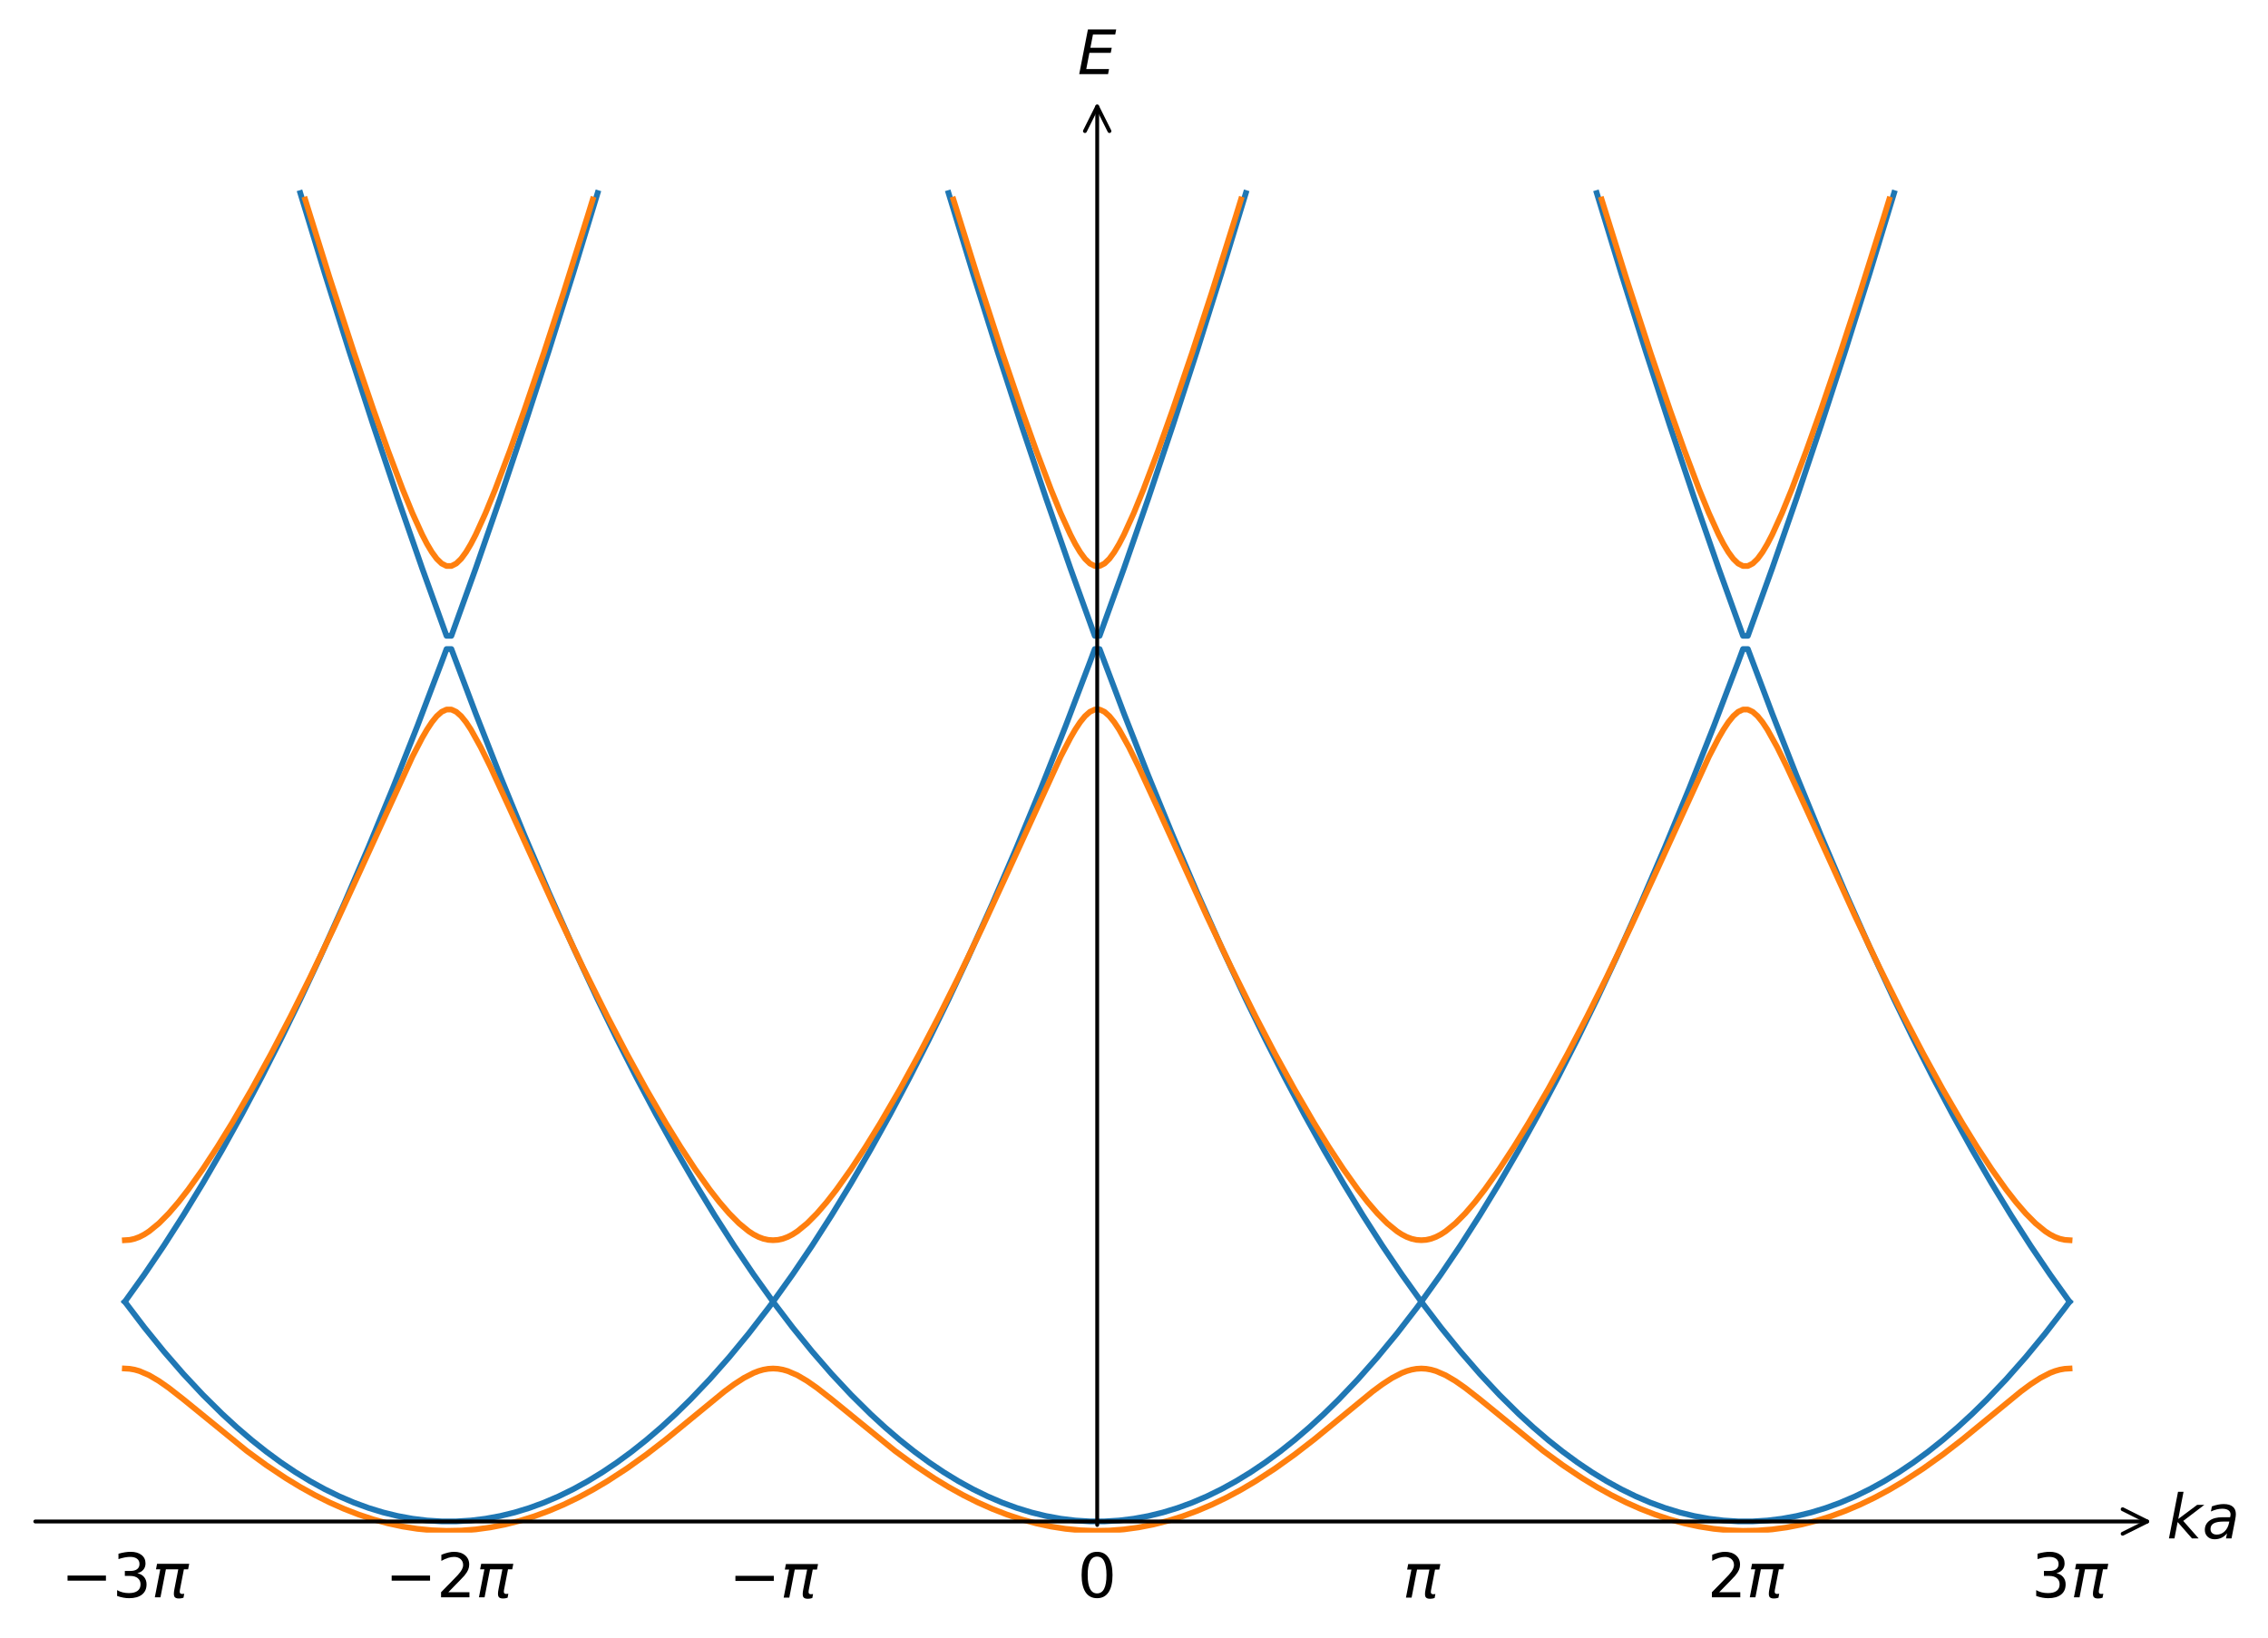 <?xml version="1.0" encoding="utf-8" standalone="no"?>
<!DOCTYPE svg PUBLIC "-//W3C//DTD SVG 1.1//EN"
  "http://www.w3.org/Graphics/SVG/1.1/DTD/svg11.dtd">
<!-- Created with matplotlib (https://matplotlib.org/) -->
<svg height="427.411pt" version="1.1" viewBox="0 0 591.6 427.411" width="591.6pt" xmlns="http://www.w3.org/2000/svg" xmlns:xlink="http://www.w3.org/1999/xlink">
 <defs>
  <style type="text/css">*{stroke-linecap:butt;stroke-linejoin:round;}</style>
 </defs>
 <g id="figure_1">
  <g id="patch_1">
   <path d="M 0 427.411 
L 591.6 427.411 
L 591.6 0 
L 0 0 
z
" style="fill:#ffffff;"/>
  </g>
  <g id="axes_1">
   <g id="line2d_1">
    <path clip-path="url(#pdf4cf28796)" d="M 32.564 339.636 
L 37.649 346.326 
L 42.735 352.601 
L 47.82 358.462 
L 52.905 363.907 
L 57.991 368.938 
L 61.805 372.439 
L 65.619 375.706 
L 69.433 378.74 
L 73.247 381.54 
L 77.061 384.108 
L 80.875 386.441 
L 84.689 388.542 
L 88.503 390.409 
L 92.318 392.043 
L 96.132 393.443 
L 99.946 394.61 
L 103.76 395.543 
L 107.574 396.243 
L 111.388 396.71 
L 115.202 396.944 
L 119.016 396.944 
L 122.83 396.71 
L 126.644 396.243 
L 130.458 395.543 
L 134.272 394.61 
L 138.087 393.443 
L 141.901 392.043 
L 145.715 390.409 
L 149.529 388.542 
L 153.343 386.441 
L 157.157 384.108 
L 160.971 381.54 
L 164.785 378.74 
L 168.599 375.706 
L 172.413 372.439 
L 176.227 368.938 
L 180.041 365.204 
L 185.127 359.862 
L 190.212 354.105 
L 195.298 347.934 
L 200.383 341.347 
L 201.655 339.636 
L 206.74 346.326 
L 211.825 352.601 
L 216.911 358.462 
L 221.996 363.907 
L 227.082 368.938 
L 230.896 372.439 
L 234.71 375.706 
L 238.524 378.74 
L 242.338 381.54 
L 246.152 384.108 
L 249.966 386.441 
L 253.78 388.542 
L 257.594 390.409 
L 261.408 392.043 
L 265.223 393.443 
L 269.037 394.61 
L 272.851 395.543 
L 276.665 396.243 
L 280.479 396.71 
L 284.293 396.944 
L 288.107 396.944 
L 291.921 396.71 
L 295.735 396.243 
L 299.549 395.543 
L 303.363 394.61 
L 307.177 393.443 
L 310.992 392.043 
L 314.806 390.409 
L 318.62 388.542 
L 322.434 386.441 
L 326.248 384.108 
L 330.062 381.54 
L 333.876 378.74 
L 337.69 375.706 
L 341.504 372.439 
L 345.318 368.938 
L 349.132 365.204 
L 354.218 359.862 
L 359.303 354.105 
L 364.389 347.934 
L 369.474 341.347 
L 370.745 339.636 
L 375.831 346.326 
L 380.916 352.601 
L 386.002 358.462 
L 391.087 363.907 
L 396.173 368.938 
L 399.987 372.439 
L 403.801 375.706 
L 407.615 378.74 
L 411.429 381.54 
L 415.243 384.108 
L 419.057 386.441 
L 422.871 388.542 
L 426.685 390.409 
L 430.499 392.043 
L 434.313 393.443 
L 438.128 394.61 
L 441.942 395.543 
L 445.756 396.243 
L 449.57 396.71 
L 453.384 396.944 
L 457.198 396.944 
L 461.012 396.71 
L 464.826 396.243 
L 468.64 395.543 
L 472.454 394.61 
L 476.268 393.443 
L 480.082 392.043 
L 483.897 390.409 
L 487.711 388.542 
L 491.525 386.441 
L 495.339 384.108 
L 499.153 381.54 
L 502.967 378.74 
L 506.781 375.706 
L 510.595 372.439 
L 514.409 368.938 
L 518.223 365.204 
L 523.309 359.862 
L 528.394 354.105 
L 533.48 347.934 
L 538.565 341.347 
L 539.836 339.636 
L 539.836 339.636 
" style="fill:none;stroke:#1f77b4;stroke-linecap:square;stroke-width:1.5;"/>
   </g>
   <g id="line2d_2">
    <path clip-path="url(#pdf4cf28796)" d="M 32.564 339.636 
L 37.649 332.53 
L 42.735 325.01 
L 47.82 317.075 
L 52.905 308.726 
L 57.991 299.961 
L 63.076 290.781 
L 68.162 281.187 
L 73.247 271.177 
L 78.333 260.753 
L 83.418 249.914 
L 89.775 235.781 
L 96.132 221 
L 102.488 205.571 
L 108.845 189.494 
L 115.202 172.768 
L 116.473 169.345 
L 117.745 169.345 
L 124.102 186.201 
L 130.458 202.408 
L 136.815 217.966 
L 143.172 232.877 
L 149.529 247.139 
L 155.886 260.753 
L 160.971 271.177 
L 166.056 281.187 
L 171.142 290.781 
L 176.227 299.961 
L 181.313 308.726 
L 186.398 317.075 
L 191.484 325.01 
L 196.569 332.53 
L 201.655 339.636 
L 206.74 332.53 
L 211.825 325.01 
L 216.911 317.075 
L 221.996 308.726 
L 227.082 299.961 
L 232.167 290.781 
L 237.253 281.187 
L 242.338 271.177 
L 247.424 260.753 
L 252.509 249.914 
L 258.866 235.781 
L 265.223 221 
L 271.579 205.571 
L 277.936 189.494 
L 284.293 172.768 
L 285.564 169.345 
L 286.836 169.345 
L 293.192 186.201 
L 299.549 202.408 
L 305.906 217.966 
L 312.263 232.877 
L 318.62 247.139 
L 324.976 260.753 
L 330.062 271.177 
L 335.147 281.187 
L 340.233 290.781 
L 345.318 299.961 
L 350.404 308.726 
L 355.489 317.075 
L 360.575 325.01 
L 365.66 332.53 
L 370.745 339.636 
L 375.831 332.53 
L 380.916 325.01 
L 386.002 317.075 
L 391.087 308.726 
L 396.173 299.961 
L 401.258 290.781 
L 406.344 281.187 
L 411.429 271.177 
L 416.514 260.753 
L 421.6 249.914 
L 427.957 235.781 
L 434.313 221 
L 440.67 205.571 
L 447.027 189.494 
L 453.384 172.768 
L 454.655 169.345 
L 455.927 169.345 
L 462.283 186.201 
L 468.64 202.408 
L 474.997 217.966 
L 481.354 232.877 
L 487.711 247.139 
L 494.067 260.753 
L 499.153 271.177 
L 504.238 281.187 
L 509.324 290.781 
L 514.409 299.961 
L 519.495 308.726 
L 524.58 317.075 
L 529.665 325.01 
L 534.751 332.53 
L 539.836 339.636 
L 539.836 339.636 
" style="fill:none;stroke:#1f77b4;stroke-linecap:square;stroke-width:1.5;"/>
   </g>
   <g id="line2d_3">
    <path clip-path="url(#pdf4cf28796)" d="M 78.333 50.373 
L 84.689 71.248 
L 91.046 91.474 
L 97.403 111.052 
L 103.76 129.982 
L 110.117 148.263 
L 116.473 165.897 
L 117.745 165.897 
L 124.102 148.263 
L 130.458 129.982 
L 136.815 111.052 
L 143.172 91.474 
L 149.529 71.248 
L 155.886 50.373 
M 247.424 50.373 
L 253.78 71.248 
L 260.137 91.474 
L 266.494 111.052 
L 272.851 129.982 
L 279.208 148.263 
L 285.564 165.897 
L 286.836 165.897 
L 293.192 148.263 
L 299.549 129.982 
L 305.906 111.052 
L 312.263 91.474 
L 318.62 71.248 
L 324.976 50.373 
M 416.514 50.373 
L 422.871 71.248 
L 429.228 91.474 
L 435.585 111.052 
L 441.942 129.982 
L 448.298 148.263 
L 454.655 165.897 
L 455.927 165.897 
L 462.283 148.263 
L 468.64 129.982 
L 474.997 111.052 
L 481.354 91.474 
L 487.711 71.248 
L 494.067 50.373 
L 494.067 50.373 
" style="fill:none;stroke:#1f77b4;stroke-linecap:square;stroke-width:1.5;"/>
   </g>
   <g id="line2d_4">
    <path clip-path="url(#pdf4cf28796)" d="M 32.564 357.064 
L 33.835 357.139 
L 35.106 357.363 
L 36.378 357.727 
L 38.92 358.828 
L 41.463 360.326 
L 44.006 362.104 
L 47.82 365.084 
L 64.348 378.543 
L 69.433 382.258 
L 74.519 385.654 
L 78.333 387.974 
L 82.147 390.091 
L 85.961 391.998 
L 89.775 393.693 
L 93.589 395.172 
L 97.403 396.432 
L 101.217 397.471 
L 105.031 398.29 
L 108.845 398.886 
L 112.659 399.258 
L 116.473 399.407 
L 120.287 399.333 
L 124.102 399.035 
L 127.916 398.513 
L 131.73 397.769 
L 135.544 396.803 
L 139.358 395.616 
L 143.172 394.21 
L 146.986 392.587 
L 150.8 390.75 
L 154.614 388.702 
L 158.428 386.45 
L 163.514 383.139 
L 168.599 379.5 
L 173.685 375.573 
L 180.041 370.366 
L 188.941 363.065 
L 191.484 361.187 
L 194.026 359.535 
L 196.569 358.22 
L 197.84 357.727 
L 199.112 357.363 
L 200.383 357.139 
L 201.655 357.064 
L 202.926 357.139 
L 204.197 357.363 
L 205.469 357.727 
L 208.011 358.828 
L 210.554 360.326 
L 213.097 362.104 
L 216.911 365.084 
L 233.439 378.543 
L 238.524 382.258 
L 243.609 385.654 
L 247.424 387.974 
L 251.238 390.091 
L 255.052 391.998 
L 258.866 393.693 
L 262.68 395.172 
L 266.494 396.432 
L 270.308 397.471 
L 274.122 398.29 
L 277.936 398.886 
L 281.75 399.258 
L 285.564 399.407 
L 289.378 399.333 
L 293.192 399.035 
L 297.007 398.513 
L 300.821 397.769 
L 304.635 396.803 
L 308.449 395.616 
L 312.263 394.21 
L 316.077 392.587 
L 319.891 390.75 
L 323.705 388.702 
L 327.519 386.45 
L 332.605 383.139 
L 337.69 379.5 
L 342.776 375.573 
L 349.132 370.366 
L 358.032 363.065 
L 360.575 361.187 
L 363.117 359.535 
L 365.66 358.22 
L 366.931 357.727 
L 368.203 357.363 
L 369.474 357.139 
L 370.745 357.064 
L 372.017 357.139 
L 373.288 357.363 
L 374.56 357.727 
L 377.102 358.828 
L 379.645 360.326 
L 382.188 362.104 
L 386.002 365.084 
L 402.529 378.543 
L 407.615 382.258 
L 412.7 385.654 
L 416.514 387.974 
L 420.329 390.091 
L 424.143 391.998 
L 427.957 393.693 
L 431.771 395.172 
L 435.585 396.432 
L 439.399 397.471 
L 443.213 398.29 
L 447.027 398.886 
L 450.841 399.258 
L 454.655 399.407 
L 458.469 399.333 
L 462.283 399.035 
L 466.097 398.513 
L 469.912 397.769 
L 473.726 396.803 
L 477.54 395.616 
L 481.354 394.21 
L 485.168 392.587 
L 488.982 390.75 
L 492.796 388.702 
L 496.61 386.45 
L 501.696 383.139 
L 506.781 379.5 
L 511.866 375.573 
L 518.223 370.366 
L 527.123 363.065 
L 529.665 361.187 
L 532.208 359.535 
L 534.751 358.22 
L 536.022 357.727 
L 537.294 357.363 
L 538.565 357.139 
L 539.836 357.064 
L 539.836 357.064 
" style="fill:none;stroke:#ff7f0e;stroke-linecap:square;stroke-width:1.5;"/>
   </g>
   <g id="line2d_5">
    <path clip-path="url(#pdf4cf28796)" d="M 32.564 323.58 
L 33.835 323.495 
L 35.106 323.21 
L 36.378 322.733 
L 37.649 322.076 
L 38.92 321.253 
L 41.463 319.17 
L 44.006 316.603 
L 46.549 313.65 
L 49.091 310.387 
L 52.905 305.026 
L 56.719 299.21 
L 60.534 293.015 
L 65.619 284.247 
L 70.704 274.965 
L 75.79 265.215 
L 80.875 255.036 
L 87.232 241.768 
L 93.589 227.992 
L 107.574 197.436 
L 110.117 192.533 
L 111.388 190.346 
L 112.659 188.422 
L 113.931 186.848 
L 115.202 185.72 
L 116.473 185.128 
L 117.745 185.128 
L 119.016 185.72 
L 120.287 186.848 
L 121.559 188.422 
L 122.83 190.346 
L 125.373 194.914 
L 127.916 200.06 
L 133.001 211.091 
L 145.715 239.05 
L 152.071 252.429 
L 158.428 265.215 
L 163.514 274.965 
L 168.599 284.247 
L 173.685 293.015 
L 177.499 299.21 
L 181.313 305.026 
L 185.127 310.387 
L 187.67 313.65 
L 190.212 316.603 
L 192.755 319.17 
L 195.298 321.253 
L 196.569 322.076 
L 197.84 322.733 
L 199.112 323.21 
L 200.383 323.495 
L 201.655 323.58 
L 202.926 323.495 
L 204.197 323.21 
L 205.469 322.733 
L 206.74 322.076 
L 208.011 321.253 
L 210.554 319.17 
L 213.097 316.603 
L 215.64 313.65 
L 218.182 310.387 
L 221.996 305.026 
L 225.81 299.21 
L 229.624 293.015 
L 234.71 284.247 
L 239.795 274.965 
L 244.881 265.215 
L 249.966 255.036 
L 256.323 241.768 
L 262.68 227.992 
L 276.665 197.436 
L 279.208 192.533 
L 280.479 190.346 
L 281.75 188.422 
L 283.022 186.848 
L 284.293 185.72 
L 285.564 185.128 
L 286.836 185.128 
L 288.107 185.72 
L 289.378 186.848 
L 290.65 188.422 
L 291.921 190.346 
L 294.464 194.914 
L 297.007 200.06 
L 302.092 211.091 
L 314.806 239.05 
L 321.162 252.429 
L 327.519 265.215 
L 332.605 274.965 
L 337.69 284.247 
L 342.776 293.015 
L 346.59 299.21 
L 350.404 305.026 
L 354.218 310.387 
L 356.76 313.65 
L 359.303 316.603 
L 361.846 319.17 
L 364.389 321.253 
L 365.66 322.076 
L 366.931 322.733 
L 368.203 323.21 
L 369.474 323.495 
L 370.745 323.58 
L 372.017 323.495 
L 373.288 323.21 
L 374.56 322.733 
L 375.831 322.076 
L 377.102 321.253 
L 379.645 319.17 
L 382.188 316.603 
L 384.73 313.65 
L 387.273 310.387 
L 391.087 305.026 
L 394.901 299.21 
L 398.715 293.015 
L 403.801 284.247 
L 408.886 274.965 
L 413.972 265.215 
L 419.057 255.036 
L 425.414 241.768 
L 431.771 227.992 
L 445.756 197.436 
L 448.298 192.533 
L 449.57 190.346 
L 450.841 188.422 
L 452.113 186.848 
L 453.384 185.72 
L 454.655 185.128 
L 455.927 185.128 
L 457.198 185.72 
L 458.469 186.848 
L 459.741 188.422 
L 461.012 190.346 
L 463.555 194.914 
L 466.097 200.06 
L 471.183 211.091 
L 483.897 239.05 
L 490.253 252.429 
L 496.61 265.215 
L 501.696 274.965 
L 506.781 284.247 
L 511.866 293.015 
L 515.681 299.21 
L 519.495 305.026 
L 523.309 310.387 
L 525.851 313.65 
L 528.394 316.603 
L 530.937 319.17 
L 533.48 321.253 
L 534.751 322.076 
L 536.022 322.733 
L 537.294 323.21 
L 538.565 323.495 
L 539.836 323.58 
L 539.836 323.58 
" style="fill:none;stroke:#ff7f0e;stroke-linecap:square;stroke-width:1.5;"/>
   </g>
   <g id="line2d_6">
    <path clip-path="url(#pdf4cf28796)" d="M 79.604 52.05 
L 85.961 72.409 
L 92.318 91.947 
L 97.403 106.887 
L 101.217 117.582 
L 105.031 127.665 
L 107.574 133.886 
L 110.117 139.477 
L 111.388 141.929 
L 112.659 144.065 
L 113.931 145.798 
L 115.202 147.031 
L 116.473 147.676 
L 117.745 147.676 
L 119.016 147.031 
L 120.287 145.798 
L 121.559 144.065 
L 122.83 141.929 
L 124.102 139.477 
L 126.644 133.886 
L 129.187 127.665 
L 133.001 117.582 
L 136.815 106.887 
L 141.901 91.947 
L 146.986 76.385 
L 153.343 56.183 
L 154.614 52.05 
M 248.695 52.05 
L 255.052 72.409 
L 261.408 91.947 
L 266.494 106.887 
L 270.308 117.582 
L 274.122 127.665 
L 276.665 133.886 
L 279.208 139.477 
L 280.479 141.929 
L 281.75 144.065 
L 283.022 145.798 
L 284.293 147.031 
L 285.564 147.676 
L 286.836 147.676 
L 288.107 147.031 
L 289.378 145.798 
L 290.65 144.065 
L 291.921 141.929 
L 293.192 139.477 
L 295.735 133.886 
L 298.278 127.665 
L 302.092 117.582 
L 305.906 106.887 
L 310.992 91.947 
L 316.077 76.385 
L 322.434 56.183 
L 323.705 52.05 
M 417.786 52.05 
L 424.143 72.409 
L 430.499 91.947 
L 435.585 106.887 
L 439.399 117.582 
L 443.213 127.665 
L 445.756 133.886 
L 448.298 139.477 
L 449.57 141.929 
L 450.841 144.065 
L 452.113 145.798 
L 453.384 147.031 
L 454.655 147.676 
L 455.927 147.676 
L 457.198 147.031 
L 458.469 145.798 
L 459.741 144.065 
L 461.012 141.929 
L 462.283 139.477 
L 464.826 133.886 
L 467.369 127.665 
L 471.183 117.582 
L 474.997 106.887 
L 480.082 91.947 
L 485.168 76.385 
L 491.525 56.183 
L 492.796 52.05 
L 492.796 52.05 
" style="fill:none;stroke:#ff7f0e;stroke-linecap:square;stroke-width:1.5;"/>
   </g>
   <g id="patch_2">
    <path d="M 560.083 396.973 
Q 285.2 396.973 9.199 396.973 
" style="fill:none;stroke:#000000;stroke-linecap:round;"/>
    <path d="M 553.683 393.773 
L 560.083 396.973 
L 553.683 400.173 
" style="fill:none;stroke:#000000;stroke-linecap:round;"/>
   </g>
   <g id="text_1">
    <!-- $ka$ -->
    <g transform="translate(565.2 401.388)scale(0.16 -0.16)">
     <defs>
      <path d="M 18.312 75.984 
L 27.297 75.984 
L 18.703 31.688 
L 49.516 54.688 
L 61.188 54.688 
L 26.812 28.516 
L 51.906 0 
L 41.016 0 
L 17.672 26.703 
L 12.5 0 
L 3.516 0 
z
" id="DejaVuSans-Oblique-107"/>
      <path d="M 53.719 31.203 
L 47.609 0 
L 38.625 0 
L 40.281 8.297 
Q 36.328 3.422 31.266 1 
Q 26.219 -1.422 20.016 -1.422 
Q 13.031 -1.422 8.562 2.844 
Q 4.109 7.125 4.109 13.812 
Q 4.109 23.391 11.75 28.953 
Q 19.391 34.516 32.812 34.516 
L 45.312 34.516 
L 45.797 36.922 
Q 45.906 37.312 45.953 37.766 
Q 46 38.234 46 39.203 
Q 46 43.562 42.453 45.969 
Q 38.922 48.391 32.516 48.391 
Q 28.125 48.391 23.5 47.266 
Q 18.891 46.141 14.016 43.891 
L 15.578 52.203 
Q 20.656 54.109 25.516 55.047 
Q 30.375 56 34.906 56 
Q 44.578 56 49.625 51.797 
Q 54.688 47.609 54.688 39.594 
Q 54.688 37.984 54.438 35.812 
Q 54.203 33.641 53.719 31.203 
z
M 44 27.484 
L 35.016 27.484 
Q 23.969 27.484 18.672 24.531 
Q 13.375 21.578 13.375 15.375 
Q 13.375 11.078 16.078 8.641 
Q 18.797 6.203 23.578 6.203 
Q 30.906 6.203 36.375 11.453 
Q 41.844 16.703 43.609 25.484 
z
" id="DejaVuSans-Oblique-97"/>
     </defs>
     <use transform="translate(0 0.016)" xlink:href="#DejaVuSans-Oblique-107"/>
     <use transform="translate(57.91 0.016)" xlink:href="#DejaVuSans-Oblique-97"/>
    </g>
   </g>
   <g id="patch_3">
    <path d="M 286.2 27.803 
Q 286.2 212.28 286.2 397.876 
" style="fill:none;stroke:#000000;stroke-linecap:round;"/>
    <path d="M 283 34.203 
L 286.2 27.803 
L 289.4 34.203 
" style="fill:none;stroke:#000000;stroke-linecap:round;"/>
   </g>
   <g id="text_2">
    <!-- $E$ -->
    <g transform="translate(281.08 19.358)scale(0.16 -0.16)">
     <defs>
      <path d="M 16.891 72.906 
L 62.984 72.906 
L 61.375 64.594 
L 25.094 64.594 
L 20.906 43.016 
L 55.719 43.016 
L 54.109 34.719 
L 19.281 34.719 
L 14.203 8.297 
L 51.312 8.297 
L 49.703 0 
L 2.688 0 
z
" id="DejaVuSans-Oblique-69"/>
     </defs>
     <use transform="translate(0 0.094)" xlink:href="#DejaVuSans-Oblique-69"/>
    </g>
   </g>
   <g id="text_3">
    <!-- $-3\pi$ -->
    <g transform="translate(15.924 416.883)scale(0.16 -0.16)">
     <defs>
      <path d="M 10.594 35.5 
L 73.188 35.5 
L 73.188 27.203 
L 10.594 27.203 
z
" id="DejaVuSans-8722"/>
      <path d="M 40.578 39.312 
Q 47.656 37.797 51.625 33 
Q 55.609 28.219 55.609 21.188 
Q 55.609 10.406 48.188 4.484 
Q 40.766 -1.422 27.094 -1.422 
Q 22.516 -1.422 17.656 -0.516 
Q 12.797 0.391 7.625 2.203 
L 7.625 11.719 
Q 11.719 9.328 16.594 8.109 
Q 21.484 6.891 26.812 6.891 
Q 36.078 6.891 40.938 10.547 
Q 45.797 14.203 45.797 21.188 
Q 45.797 27.641 41.281 31.266 
Q 36.766 34.906 28.719 34.906 
L 20.219 34.906 
L 20.219 43.016 
L 29.109 43.016 
Q 36.375 43.016 40.234 45.922 
Q 44.094 48.828 44.094 54.297 
Q 44.094 59.906 40.109 62.906 
Q 36.141 65.922 28.719 65.922 
Q 24.656 65.922 20.016 65.031 
Q 15.375 64.156 9.812 62.312 
L 9.812 71.094 
Q 15.438 72.656 20.344 73.438 
Q 25.25 74.219 29.594 74.219 
Q 40.828 74.219 47.359 69.109 
Q 53.906 64.016 53.906 55.328 
Q 53.906 49.266 50.438 45.094 
Q 46.969 40.922 40.578 39.312 
z
" id="DejaVuSans-51"/>
      <path d="M 9.125 54.688 
L 61.531 54.688 
L 59.766 45.703 
L 52.875 45.703 
L 46.344 12.109 
Q 45.656 8.594 46.578 7.031 
Q 47.469 5.516 50.141 5.516 
Q 50.875 5.516 51.953 5.672 
Q 53.078 5.766 53.422 5.812 
L 52.156 -0.688 
Q 50.344 -1.312 48.484 -1.609 
Q 46.578 -1.906 44.781 -1.906 
Q 38.922 -1.906 37.312 1.266 
Q 35.688 4.5 37.359 13.094 
L 43.703 45.703 
L 23.531 45.703 
L 14.656 0 
L 5.469 0 
L 14.359 45.703 
L 7.375 45.703 
z
" id="DejaVuSans-Oblique-960"/>
     </defs>
     <use transform="translate(0 0.781)" xlink:href="#DejaVuSans-8722"/>
     <use transform="translate(83.789 0.781)" xlink:href="#DejaVuSans-51"/>
     <use transform="translate(147.412 0.781)" xlink:href="#DejaVuSans-Oblique-960"/>
    </g>
   </g>
   <g id="text_4">
    <!-- $-2\pi$ -->
    <g transform="translate(100.469 416.883)scale(0.16 -0.16)">
     <defs>
      <path d="M 19.188 8.297 
L 53.609 8.297 
L 53.609 0 
L 7.328 0 
L 7.328 8.297 
Q 12.938 14.109 22.625 23.891 
Q 32.328 33.688 34.812 36.531 
Q 39.547 41.844 41.422 45.531 
Q 43.312 49.219 43.312 52.781 
Q 43.312 58.594 39.234 62.25 
Q 35.156 65.922 28.609 65.922 
Q 23.969 65.922 18.812 64.312 
Q 13.672 62.703 7.812 59.422 
L 7.812 69.391 
Q 13.766 71.781 18.938 73 
Q 24.125 74.219 28.422 74.219 
Q 39.75 74.219 46.484 68.547 
Q 53.219 62.891 53.219 53.422 
Q 53.219 48.922 51.531 44.891 
Q 49.859 40.875 45.406 35.406 
Q 44.188 33.984 37.641 27.219 
Q 31.109 20.453 19.188 8.297 
z
" id="DejaVuSans-50"/>
     </defs>
     <use transform="translate(0 0.781)" xlink:href="#DejaVuSans-8722"/>
     <use transform="translate(83.789 0.781)" xlink:href="#DejaVuSans-50"/>
     <use transform="translate(147.412 0.781)" xlink:href="#DejaVuSans-Oblique-960"/>
    </g>
   </g>
   <g id="text_5">
    <!-- $-\pi$ -->
    <g transform="translate(190.135 416.883)scale(0.16 -0.16)">
     <use transform="translate(0 0.312)" xlink:href="#DejaVuSans-8722"/>
     <use transform="translate(83.789 0.312)" xlink:href="#DejaVuSans-Oblique-960"/>
    </g>
   </g>
   <g id="text_6">
    <!-- $0$ -->
    <g transform="translate(281.08 416.883)scale(0.16 -0.16)">
     <defs>
      <path d="M 31.781 66.406 
Q 24.172 66.406 20.328 58.906 
Q 16.5 51.422 16.5 36.375 
Q 16.5 21.391 20.328 13.891 
Q 24.172 6.391 31.781 6.391 
Q 39.453 6.391 43.281 13.891 
Q 47.125 21.391 47.125 36.375 
Q 47.125 51.422 43.281 58.906 
Q 39.453 66.406 31.781 66.406 
z
M 31.781 74.219 
Q 44.047 74.219 50.516 64.516 
Q 56.984 54.828 56.984 36.375 
Q 56.984 17.969 50.516 8.266 
Q 44.047 -1.422 31.781 -1.422 
Q 19.531 -1.422 13.062 8.266 
Q 6.594 17.969 6.594 36.375 
Q 6.594 54.828 13.062 64.516 
Q 19.531 74.219 31.781 74.219 
z
" id="DejaVuSans-48"/>
     </defs>
     <use transform="translate(0 0.781)" xlink:href="#DejaVuSans-48"/>
    </g>
   </g>
   <g id="text_7">
    <!-- $\pi$ -->
    <g transform="translate(365.865 416.883)scale(0.16 -0.16)">
     <use transform="translate(0 0.312)" xlink:href="#DejaVuSans-Oblique-960"/>
    </g>
   </g>
   <g id="text_8">
    <!-- $2\pi$ -->
    <g transform="translate(445.371 416.883)scale(0.16 -0.16)">
     <use transform="translate(0 0.781)" xlink:href="#DejaVuSans-50"/>
     <use transform="translate(63.623 0.781)" xlink:href="#DejaVuSans-Oblique-960"/>
    </g>
   </g>
   <g id="text_9">
    <!-- $3\pi$ -->
    <g transform="translate(529.916 416.883)scale(0.16 -0.16)">
     <use transform="translate(0 0.781)" xlink:href="#DejaVuSans-51"/>
     <use transform="translate(63.623 0.781)" xlink:href="#DejaVuSans-Oblique-960"/>
    </g>
   </g>
  </g>
 </g>
 <defs>
  <clipPath id="pdf4cf28796">
   <rect height="380.52" width="558" x="7.2" y="19.358"/>
  </clipPath>
 </defs>
</svg>
